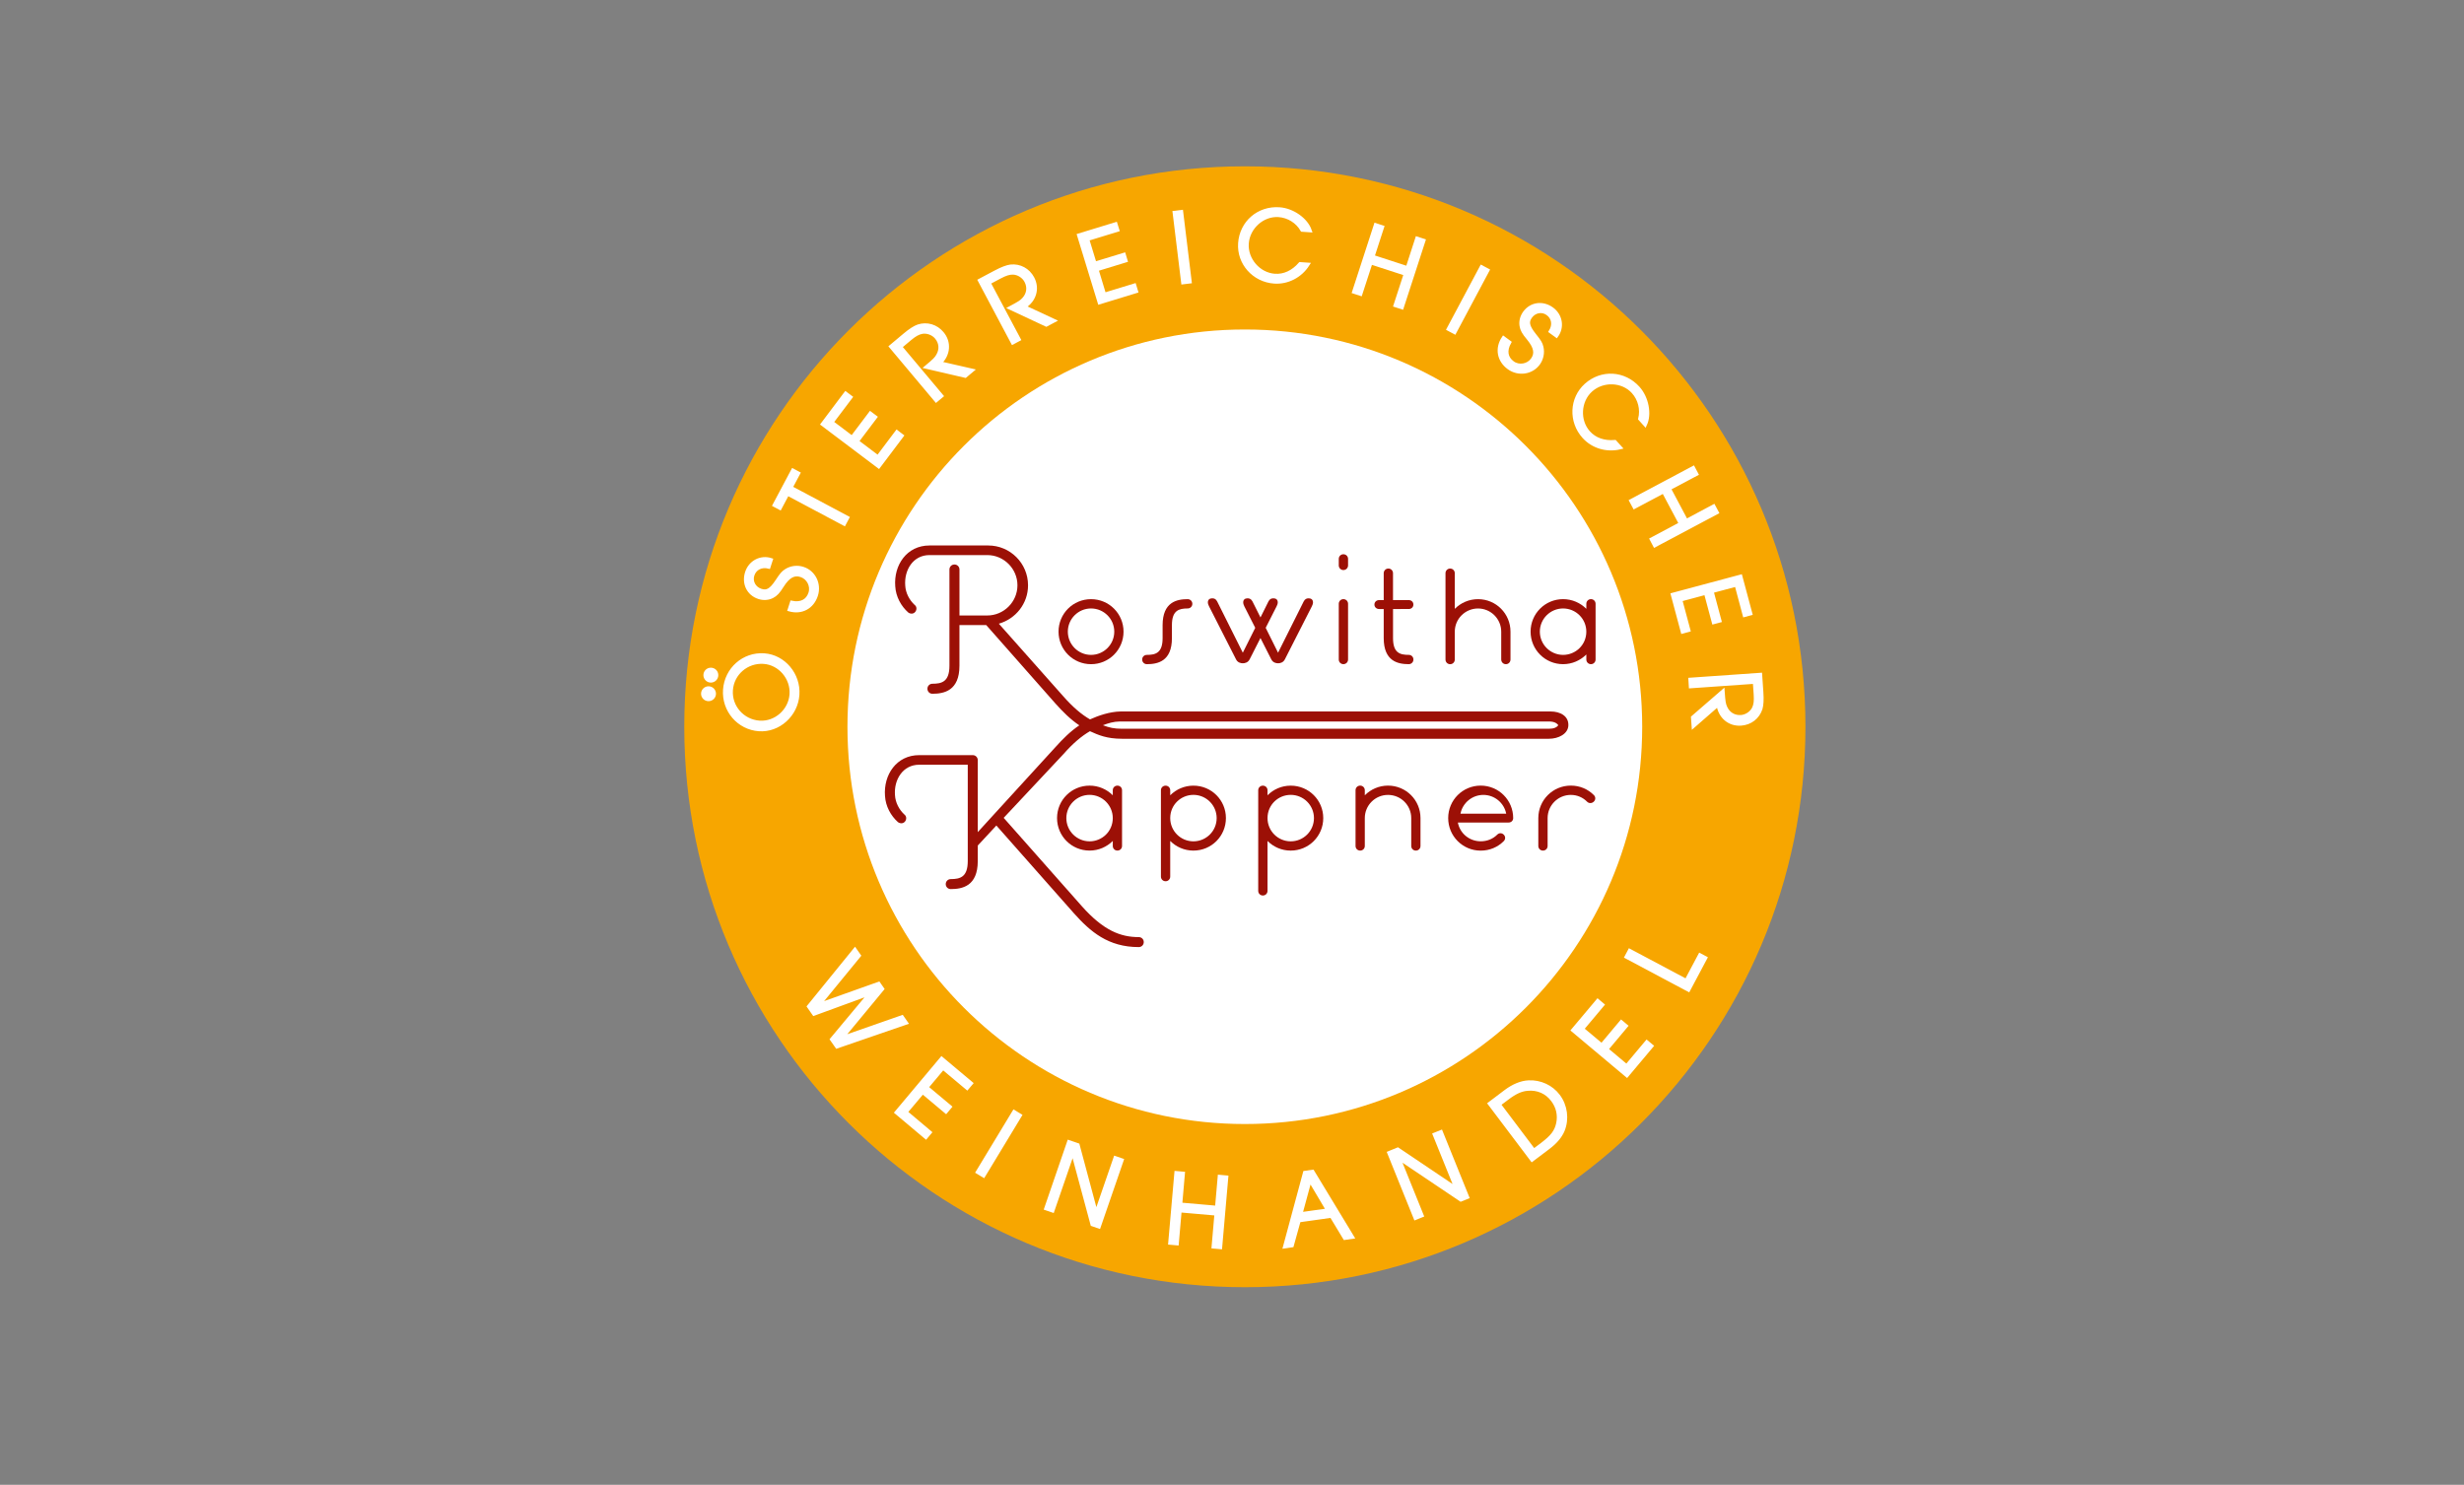 <?xml version="1.0" encoding="utf-8"?>
<!-- Generator: Adobe Illustrator 16.2.1, SVG Export Plug-In . SVG Version: 6.00 Build 0)  -->
<!DOCTYPE svg PUBLIC "-//W3C//DTD SVG 1.1//EN" "http://www.w3.org/Graphics/SVG/1.1/DTD/svg11.dtd">
<svg version="1.1" id="Ebene_1" xmlns="http://www.w3.org/2000/svg" xmlns:xlink="http://www.w3.org/1999/xlink" x="0px" y="0px"
	 width="128.824px" height="77.646px" viewBox="0 0 128.824 77.646" enable-background="new 0 0 128.824 77.646"
	 xml:space="preserve">
<rect x="0" y="0" width="128.824" height="77.646" fill="#808080" stroke="none"/>
<path fill="#F7A600" d="M43.679,38.005c0-11.822,9.584-21.405,21.407-21.405c11.82,0,21.402,9.583,21.402,21.405
	s-9.582,21.404-21.402,21.404C53.263,59.409,43.679,49.827,43.679,38.005 M35.775,38.005c0-16.188,13.123-29.308,29.311-29.308
	c16.186,0,29.307,13.121,29.307,29.308c0,16.186-13.121,29.307-29.307,29.307C48.897,67.312,35.775,54.191,35.775,38.005"/>
<path fill="#FFFFFF" d="M65.083,58.779c11.475,0,20.775-9.301,20.775-20.773c0-11.475-9.301-20.776-20.775-20.776
	c-11.475,0-20.776,9.301-20.776,20.776C44.308,49.478,53.608,58.779,65.083,58.779"/>
<path fill="#9C1006" d="M55.343,33.031c0,0.943,0.758,1.701,1.699,1.701s1.699-0.758,1.699-1.701c0-0.941-0.758-1.699-1.699-1.699
	S55.343,32.089,55.343,33.031 M55.829,33.031c0-0.668,0.543-1.213,1.213-1.213s1.215,0.545,1.215,1.213
	c0,0.67-0.545,1.215-1.215,1.215S55.829,33.7,55.829,33.031"/>
<path fill="#9C1006" d="M60.784,32.693c0-1.215,0.748-1.361,1.311-1.361c0.137,0,0.244,0.107,0.244,0.244
	c0,0.135-0.107,0.242-0.244,0.242c-0.455,0-0.824,0.098-0.824,0.875v0.678c0,1.215-0.748,1.361-1.311,1.361
	c-0.137,0-0.244-0.107-0.244-0.244s0.107-0.242,0.244-0.242c0.455,0,0.824-0.098,0.824-0.875V32.693z"/>
<path fill="#9C1006" d="M66.82,34.132l1.34-2.68c0.068-0.137,0.166-0.164,0.262-0.164c0.137,0,0.225,0.076,0.225,0.213
	c0,0.066-0.029,0.145-0.059,0.203l-1.408,2.768c-0.088,0.184-0.262,0.213-0.359,0.213s-0.271-0.029-0.359-0.213l-0.562-1.107
	l-0.562,1.107c-0.088,0.184-0.264,0.213-0.361,0.213c-0.096,0-0.272-0.029-0.358-0.213l-1.408-2.768
	c-0.029-0.059-0.061-0.137-0.061-0.203c0-0.137,0.09-0.213,0.225-0.213c0.098,0,0.193,0.027,0.262,0.164l1.34,2.68l0.65-1.301
	l-0.572-1.127c-0.029-0.059-0.057-0.137-0.057-0.203c0-0.137,0.088-0.213,0.223-0.213c0.096,0,0.193,0.027,0.262,0.164l0.418,0.836
	l0.416-0.836c0.068-0.137,0.166-0.164,0.264-0.164c0.137,0,0.223,0.076,0.223,0.213c0,0.066-0.029,0.145-0.059,0.203l-0.572,1.127
	L66.82,34.132z"/>
<path fill="#9C1006" d="M70.48,31.575c0-0.137-0.107-0.244-0.244-0.244c-0.135,0-0.242,0.107-0.242,0.244v2.912
	c0,0.137,0.107,0.244,0.242,0.244c0.137,0,0.244-0.107,0.244-0.244V31.575z M70.48,29.226c0-0.137-0.107-0.242-0.244-0.242
	c-0.135,0-0.242,0.105-0.242,0.242v0.34c0,0.135,0.107,0.244,0.242,0.244c0.137,0,0.244-0.109,0.244-0.244V29.226z"/>
<path fill="#9C1006" d="M73.654,31.847c0.137,0,0.242-0.098,0.242-0.232c0-0.137-0.105-0.234-0.242-0.234H72.83v-1.406
	c0-0.137-0.107-0.244-0.242-0.244c-0.137,0-0.244,0.107-0.244,0.244v1.406h-0.242c-0.137,0-0.244,0.098-0.244,0.234
	c0,0.135,0.107,0.232,0.244,0.232h0.242v1.523c0,1.215,0.748,1.361,1.311,1.361c0.137,0,0.242-0.109,0.242-0.244
	s-0.105-0.242-0.242-0.242c-0.457,0-0.824-0.098-0.824-0.875v-1.523H73.654z"/>
<path fill="#9C1006" d="M78.488,34.488c0,0.137,0.107,0.244,0.242,0.244c0.137,0,0.242-0.107,0.242-0.244v-1.457
	c0-0.941-0.756-1.699-1.697-1.699c-0.477,0-0.904,0.195-1.215,0.506v-1.863c0-0.137-0.107-0.244-0.242-0.244
	c-0.137,0-0.244,0.107-0.244,0.244v4.514c0,0.137,0.107,0.244,0.244,0.244c0.135,0,0.242-0.107,0.242-0.244v-1.457
	c0-0.668,0.543-1.213,1.215-1.213c0.67,0,1.213,0.545,1.213,1.213V34.488z"/>
<path fill="#9C1006" d="M83.421,31.575c0-0.137-0.105-0.244-0.242-0.244s-0.242,0.107-0.242,0.244v0.262
	c-0.312-0.311-0.738-0.506-1.215-0.506c-0.941,0-1.699,0.758-1.699,1.699c0,0.943,0.758,1.701,1.699,1.701
	c0.477,0,0.902-0.195,1.215-0.506v0.262c0,0.135,0.105,0.244,0.242,0.244s0.242-0.109,0.242-0.244V31.575z M80.507,33.031
	c0-0.668,0.545-1.213,1.215-1.213s1.215,0.545,1.215,1.213c0,0.699-0.564,1.215-1.215,1.215
	C81.052,34.245,80.507,33.7,80.507,33.031"/>
<path fill="#9C1006" d="M58.663,41.323c0-0.135-0.105-0.24-0.242-0.24s-0.242,0.105-0.242,0.24v0.264
	c-0.312-0.311-0.738-0.504-1.213-0.504c-0.943,0-1.701,0.756-1.701,1.697s0.758,1.699,1.701,1.699c0.475,0,0.9-0.193,1.213-0.504
	v0.262c0,0.137,0.105,0.242,0.242,0.242s0.242-0.105,0.242-0.242V41.323z M55.751,42.781c0-0.67,0.545-1.215,1.215-1.215
	c0.668,0,1.213,0.545,1.213,1.215c0,0.699-0.564,1.215-1.213,1.215C56.296,43.995,55.751,43.452,55.751,42.781"/>
<path fill="#9C1006" d="M60.696,45.839c0,0.137,0.107,0.244,0.244,0.244c0.135,0,0.242-0.107,0.242-0.244v-1.863
	c0.311,0.311,0.738,0.504,1.213,0.504c0.943,0,1.699-0.758,1.699-1.699s-0.756-1.697-1.699-1.697c-0.475,0-0.902,0.193-1.213,0.504
	v-0.264c0-0.135-0.107-0.24-0.242-0.24c-0.137,0-0.244,0.105-0.244,0.24V45.839z M63.61,42.781c0,0.672-0.545,1.215-1.215,1.215
	s-1.213-0.543-1.213-1.215c0-0.699,0.564-1.215,1.213-1.215C63.065,41.566,63.61,42.111,63.61,42.781"/>
<path fill="#9C1006" d="M74.267,44.238c0,0.137-0.105,0.242-0.242,0.242s-0.242-0.105-0.242-0.242v-1.457
	c0-0.67-0.543-1.213-1.215-1.213c-0.67,0-1.213,0.543-1.213,1.213v1.457c0,0.137-0.105,0.242-0.242,0.242s-0.242-0.105-0.242-0.242
	v-2.914c0-0.135,0.105-0.242,0.242-0.242s0.242,0.107,0.242,0.242v0.264c0.311-0.311,0.738-0.506,1.213-0.506
	c0.943,0,1.699,0.758,1.699,1.699V44.238z"/>
<path fill="#9C1006" d="M58.556,37.728c-0.342,0.004-0.615,0.09-0.893,0.197c0.328,0.125,0.59,0.184,0.99,0.184h22.329
	c0.262,0,0.418-0.076,0.49-0.189c-0.076-0.098-0.205-0.191-0.49-0.191H58.556z M51.12,44.216v0.812c0,1.309-0.805,1.465-1.412,1.465
	c-0.146,0-0.262-0.113-0.262-0.26s0.115-0.262,0.262-0.262c0.492,0,0.889-0.105,0.889-0.943V39.99h-2.539
	c-0.857,0-1.328,0.785-1.266,1.59c0.021,0.396,0.221,0.764,0.492,1.014c0.115,0.086,0.125,0.252,0.031,0.367
	s-0.25,0.115-0.367,0.031c-0.377-0.336-0.646-0.828-0.678-1.371c-0.084-1.098,0.596-2.133,1.787-2.133h2.801
	c0.146,0,0.262,0.115,0.262,0.262v3.764l4.059-4.443c0.387-0.43,0.785-0.83,1.25-1.141c-0.465-0.311-0.863-0.711-1.25-1.143
	l-3.617-4.1h-1.4v2.127c0,1.307-0.807,1.465-1.414,1.465c-0.145,0-0.26-0.115-0.26-0.262s0.115-0.262,0.26-0.262
	c0.492,0,0.891-0.104,0.891-0.941v-5.033c0-0.146,0.115-0.262,0.262-0.262c0.145,0,0.262,0.115,0.262,0.262v2.404h1.453
	c0.867,0,1.578-0.711,1.578-1.578c0-0.869-0.711-1.58-1.578-1.58h-3.021c-0.859,0-1.328,0.785-1.268,1.59
	c0.021,0.398,0.221,0.764,0.492,1.016c0.115,0.082,0.125,0.25,0.031,0.365s-0.25,0.115-0.365,0.031
	c-0.377-0.334-0.648-0.826-0.68-1.371c-0.084-1.098,0.596-2.133,1.789-2.133h3.072c1.15,0,2.082,0.932,2.082,2.082
	c0,0.961-0.648,1.756-1.527,2.008l3.379,3.807c0.498,0.566,0.953,0.947,1.387,1.197c0.432-0.193,1.018-0.404,1.602-0.414H81.07
	c0.5,0,0.947,0.236,0.928,0.73c-0.016,0.445-0.52,0.697-1.016,0.697H58.659c-0.795,0-1.24-0.197-1.674-0.395
	c-0.434,0.25-0.889,0.633-1.387,1.199l-3.123,3.332l4.082,4.615c1.139,1.285,2.039,1.621,2.98,1.621c0.146,0,0.262,0.113,0.262,0.26
	s-0.115,0.262-0.262,0.262c-1.6,0-2.531-0.805-3.398-1.777l-4.047-4.58L51.12,44.216z"/>
<path fill="#9C1006" d="M78.871,43.013c0.135,0,0.242-0.096,0.242-0.232c0-0.941-0.758-1.699-1.699-1.699s-1.699,0.758-1.699,1.699
	s0.758,1.701,1.699,1.701c0.477,0,0.895-0.186,1.205-0.496c0.098-0.098,0.098-0.244,0-0.34c-0.098-0.098-0.244-0.098-0.34,0
	c-0.223,0.223-0.525,0.348-0.865,0.348c-0.592,0-1.088-0.416-1.193-0.98H78.871z M77.554,41.568c0.592,0,1.088,0.428,1.193,0.98
	h-2.389C76.466,41.995,76.96,41.568,77.554,41.568"/>
<path fill="#9C1006" d="M65.783,46.587c0,0.135,0.107,0.242,0.244,0.242c0.135,0,0.242-0.107,0.242-0.242v-2.611
	c0.311,0.311,0.736,0.504,1.213,0.504c0.943,0,1.701-0.758,1.701-1.699s-0.758-1.697-1.701-1.697c-0.477,0-0.902,0.193-1.213,0.504
	v-0.264c0-0.135-0.107-0.24-0.242-0.24c-0.137,0-0.244,0.105-0.244,0.24V46.587z M68.697,42.781c0,0.672-0.543,1.215-1.215,1.215
	c-0.67,0-1.213-0.543-1.213-1.215c0-0.699,0.562-1.215,1.213-1.215C68.154,41.566,68.697,42.111,68.697,42.781"/>
<path fill="#9C1006" d="M80.427,44.238c0,0.137,0.107,0.242,0.242,0.242c0.139,0,0.244-0.105,0.244-0.242v-1.457
	c0-0.67,0.545-1.213,1.213-1.213c0.34,0,0.633,0.135,0.855,0.359c0.098,0.096,0.252,0.088,0.35-0.01s0.098-0.244,0-0.34
	c-0.311-0.311-0.729-0.496-1.205-0.496c-0.941,0-1.699,0.758-1.699,1.699V44.238z"/>
<polygon fill="#FFFFFF" points="42.282,52.632 42.554,53.023 45.491,51.948 43.485,54.351 43.755,54.736 47.378,53.488 
	47.163,53.179 44.015,54.279 46.136,51.714 45.94,51.433 42.804,52.55 44.917,49.972 44.698,49.659 "/>
<polygon fill="none" stroke="#FFFFFF" stroke-width="0.185" stroke-miterlimit="3.864" points="42.282,52.632 42.554,53.023 
	45.491,51.948 43.485,54.351 43.755,54.736 47.378,53.488 47.163,53.179 44.015,54.279 46.136,51.714 45.94,51.433 42.804,52.55 
	44.917,49.972 44.698,49.659 "/>
<polygon fill="#FFFFFF" points="46.864,58.175 48.407,59.472 48.62,59.218 47.36,58.157 48.237,57.115 49.456,58.136 49.669,57.882 
	48.45,56.861 49.302,55.845 50.563,56.902 50.776,56.65 49.231,55.353 "/>
<polygon fill="none" stroke="#FFFFFF" stroke-width="0.185" stroke-miterlimit="3.864" points="46.864,58.175 48.407,59.472 
	48.62,59.218 47.36,58.157 48.237,57.115 49.456,58.136 49.669,57.882 48.45,56.861 49.302,55.845 50.563,56.902 50.776,56.65 
	49.231,55.353 "/>
<rect x="52.031" y="58.013" transform="matrix(-0.856 -0.518 0.518 -0.856 65.912 138.096)" fill="#FFFFFF" width="0.37" height="3.685"/>
<rect x="52.031" y="58.013" transform="matrix(-0.856 -0.518 0.518 -0.856 65.912 138.096)" fill="none" stroke="#FFFFFF" stroke-width="0.185" stroke-miterlimit="3.864" width="0.37" height="3.685"/>
<polygon fill="#FFFFFF" points="54.685,63.197 55.034,63.316 56.089,60.251 57.106,64.031 57.456,64.152 58.657,60.667 
	58.308,60.548 57.31,63.441 56.353,59.874 55.882,59.712 "/>
<polygon fill="none" stroke="#FFFFFF" stroke-width="0.185" stroke-miterlimit="3.864" points="54.685,63.197 55.034,63.316 
	56.089,60.251 57.106,64.031 57.456,64.152 58.657,60.667 58.308,60.548 57.31,63.441 56.353,59.874 55.882,59.712 "/>
<polygon fill="#FFFFFF" points="61.169,64.999 61.538,65.031 61.688,63.308 63.587,63.474 63.437,65.197 63.806,65.23 64.126,61.56 
	63.757,61.527 63.616,63.144 61.718,62.978 61.858,61.361 61.491,61.329 "/>
<polygon fill="none" stroke="#FFFFFF" stroke-width="0.185" stroke-miterlimit="3.864" points="61.169,64.999 61.538,65.031 
	61.688,63.308 63.587,63.474 63.437,65.197 63.806,65.23 64.126,61.56 63.757,61.527 63.616,63.144 61.718,62.978 61.858,61.361 
	61.491,61.329 "/>
<path fill="#FFFFFF" d="M67.173,65.189l0.377-0.055l0.363-1.307l1.695-0.238l0.699,1.158l0.398-0.057l-2.078-3.428l-0.41,0.057
	L67.173,65.189z M68.003,63.482l0.482-1.775l0.934,1.576L68.003,63.482z"/>
<path fill="none" stroke="#FFFFFF" stroke-width="0.185" stroke-miterlimit="3.864" d="M67.173,65.189l0.377-0.055l0.363-1.307
	l1.695-0.238l0.699,1.158l0.398-0.057l-2.078-3.428l-0.41,0.057L67.173,65.189z M68.003,63.482l0.482-1.775l0.934,1.576
	L68.003,63.482z"/>
<polygon fill="#FFFFFF" points="74,63.702 74.343,63.564 73.128,60.558 76.376,62.741 76.72,62.603 75.339,59.187 74.996,59.325 
	76.142,62.161 73.08,60.099 72.621,60.286 "/>
<polygon fill="none" stroke="#FFFFFF" stroke-width="0.185" stroke-miterlimit="3.864" points="74,63.702 74.343,63.564 
	73.128,60.558 76.376,62.741 76.72,62.603 75.339,59.187 74.996,59.325 76.142,62.161 73.08,60.099 72.621,60.286 "/>
<g>
	<path fill="#FFFFFF" d="M80.097,60.654l0.859-0.648c0.375-0.283,0.625-0.582,0.756-0.895c0.242-0.59,0.15-1.291-0.238-1.805
		c-0.359-0.479-0.951-0.75-1.553-0.719c-0.381,0.016-0.803,0.189-1.199,0.488l-0.844,0.637L80.097,60.654z M80.193,60.165
		l-1.818-2.412l0.428-0.322c0.41-0.311,0.713-0.449,1.041-0.48c0.541-0.055,1.014,0.148,1.336,0.578
		c0.271,0.361,0.365,0.787,0.273,1.217c-0.09,0.422-0.295,0.691-0.832,1.098L80.193,60.165z"/>
	<path fill="none" stroke="#FFFFFF" stroke-width="0.185" stroke-miterlimit="3.864" d="M80.097,60.654l0.859-0.648
		c0.375-0.283,0.625-0.582,0.756-0.895c0.242-0.59,0.15-1.291-0.238-1.805c-0.359-0.479-0.951-0.75-1.553-0.719
		c-0.381,0.016-0.803,0.189-1.199,0.488l-0.844,0.637L80.097,60.654z M80.193,60.165l-1.818-2.412l0.428-0.322
		c0.41-0.311,0.713-0.449,1.041-0.48c0.541-0.055,1.014,0.148,1.336,0.578c0.271,0.361,0.365,0.787,0.273,1.217
		c-0.09,0.422-0.295,0.691-0.832,1.098L80.193,60.165z"/>
</g>
<polygon fill="#FFFFFF" points="85.058,56.243 86.353,54.7 86.097,54.488 85.041,55.747 83.996,54.87 85.017,53.652 84.763,53.439 
	83.742,54.657 82.726,53.806 83.785,52.544 83.531,52.331 82.234,53.874 "/>
<polygon fill="none" stroke="#FFFFFF" stroke-width="0.185" stroke-miterlimit="3.864" points="85.058,56.243 86.353,54.7 
	86.097,54.488 85.041,55.747 83.996,54.87 85.017,53.652 84.763,53.439 83.742,54.657 82.726,53.806 83.785,52.544 83.531,52.331 
	82.234,53.874 "/>
<polygon fill="#FFFFFF" points="88.279,51.769 89.169,50.095 88.876,49.939 88.162,51.284 85.201,49.71 85.027,50.038 "/>
<polygon fill="none" stroke="#FFFFFF" stroke-width="0.185" stroke-miterlimit="3.864" points="88.279,51.769 89.169,50.095 
	88.876,49.939 88.162,51.284 85.201,49.71 85.027,50.038 "/>
<g>
	<path fill="#FFFFFF" d="M37.894,36.068c-0.074,1.08,0.725,2.004,1.788,2.078c1.024,0.072,1.946-0.756,2.021-1.812
		c0.074-1.059-0.724-2.006-1.749-2.078C38.884,34.181,37.97,34.988,37.894,36.068 M38.226,36.089
		c0.061-0.871,0.82-1.525,1.702-1.465c0.843,0.059,1.502,0.832,1.443,1.686c-0.06,0.854-0.821,1.525-1.664,1.467
		C38.827,37.714,38.164,36.96,38.226,36.089"/>
	<path fill="none" stroke="#FFFFFF" stroke-width="0.185" stroke-miterlimit="3.864" d="M37.894,36.068
		c-0.074,1.08,0.725,2.004,1.788,2.078c1.024,0.072,1.946-0.756,2.021-1.812c0.074-1.059-0.724-2.006-1.749-2.078
		C38.884,34.181,37.97,34.988,37.894,36.068z M38.226,36.089c0.061-0.871,0.82-1.525,1.702-1.465
		c0.843,0.059,1.502,0.832,1.443,1.686c-0.06,0.854-0.821,1.525-1.664,1.467C38.827,37.714,38.164,36.96,38.226,36.089z"/>
	<path fill="#FFFFFF" d="M41.273,31.88c0.634,0.178,1.197-0.127,1.398-0.748c0.191-0.588-0.115-1.215-0.688-1.4
		c-0.289-0.096-0.617-0.057-0.87,0.1c-0.182,0.115-0.239,0.184-0.49,0.561c-0.315,0.473-0.522,0.592-0.843,0.486
		c-0.352-0.113-0.54-0.465-0.43-0.807c0.115-0.352,0.456-0.525,0.843-0.428l0.119-0.369c-0.535-0.174-1.089,0.117-1.265,0.658
		c-0.186,0.572,0.076,1.121,0.627,1.301c0.243,0.08,0.493,0.061,0.701-0.045c0.188-0.096,0.312-0.225,0.519-0.557
		c0.319-0.502,0.617-0.666,0.989-0.545c0.378,0.123,0.599,0.549,0.476,0.928c-0.133,0.414-0.488,0.592-0.966,0.492L41.273,31.88z"/>
	<path fill="none" stroke="#FFFFFF" stroke-width="0.185" stroke-miterlimit="3.864" d="M41.273,31.88
		c0.634,0.178,1.197-0.127,1.398-0.748c0.191-0.588-0.115-1.215-0.688-1.4c-0.289-0.096-0.617-0.057-0.87,0.1
		c-0.182,0.115-0.239,0.184-0.49,0.561c-0.315,0.473-0.522,0.592-0.843,0.486c-0.352-0.113-0.54-0.465-0.43-0.807
		c0.115-0.352,0.456-0.525,0.843-0.428l0.119-0.369c-0.535-0.174-1.089,0.117-1.265,0.658c-0.186,0.572,0.076,1.121,0.627,1.301
		c0.243,0.08,0.493,0.061,0.701-0.045c0.188-0.096,0.312-0.225,0.519-0.557c0.319-0.502,0.617-0.666,0.989-0.545
		c0.378,0.123,0.599,0.549,0.476,0.928c-0.133,0.414-0.488,0.592-0.966,0.492L41.273,31.88z"/>
</g>
<polygon fill="#FFFFFF" points="44.136,27.4 44.31,27.073 41.348,25.497 41.745,24.751 41.452,24.595 40.485,26.415 40.778,26.572 
	41.175,25.825 "/>
<polygon fill="none" stroke="#FFFFFF" stroke-width="0.185" stroke-miterlimit="3.864" points="44.136,27.4 44.31,27.073 
	41.348,25.497 41.745,24.751 41.452,24.595 40.485,26.415 40.778,26.572 41.175,25.825 "/>
<polygon fill="#FFFFFF" points="45.942,24.398 47.155,22.788 46.89,22.587 45.899,23.904 44.81,23.081 45.769,21.812 45.503,21.613 
	44.546,22.882 43.487,22.083 44.478,20.77 44.212,20.571 43.001,22.181 "/>
<polygon fill="none" stroke="#FFFFFF" stroke-width="0.185" stroke-miterlimit="3.864" points="45.942,24.398 47.155,22.788 
	46.89,22.587 45.899,23.904 44.81,23.081 45.769,21.812 45.503,21.613 44.546,22.882 43.487,22.083 44.478,20.77 44.212,20.571 
	43.001,22.181 "/>
<g>
	<path fill="#FFFFFF" d="M48.944,20.943l0.285-0.238l-2.156-2.568l0.494-0.415c0.258-0.217,0.439-0.317,0.639-0.355
		c0.271-0.047,0.576,0.066,0.752,0.278c0.232,0.273,0.262,0.63,0.078,0.942c-0.092,0.164-0.174,0.248-0.602,0.606l2.033,0.472
		l0.352-0.295l-1.682-0.385c0.467-0.442,0.518-1.089,0.121-1.559c-0.314-0.376-0.793-0.517-1.252-0.368
		c-0.18,0.062-0.424,0.218-0.711,0.46l-0.719,0.603L48.944,20.943z"/>
	<path fill="none" stroke="#FFFFFF" stroke-width="0.185" stroke-miterlimit="3.864" d="M48.944,20.943l0.285-0.238l-2.156-2.568
		l0.494-0.415c0.258-0.217,0.439-0.317,0.639-0.355c0.271-0.047,0.576,0.066,0.752,0.278c0.232,0.273,0.262,0.63,0.078,0.942
		c-0.092,0.164-0.174,0.248-0.602,0.606l2.033,0.472l0.352-0.295l-1.682-0.385c0.467-0.442,0.518-1.089,0.121-1.559
		c-0.314-0.376-0.793-0.517-1.252-0.368c-0.18,0.062-0.424,0.218-0.711,0.46l-0.719,0.603L48.944,20.943z"/>
	<path fill="#FFFFFF" d="M52.946,17.921l0.328-0.174l-1.574-2.96l0.57-0.304c0.297-0.158,0.496-0.221,0.697-0.215
		c0.275,0.01,0.549,0.184,0.678,0.428c0.17,0.316,0.127,0.671-0.117,0.939c-0.125,0.142-0.225,0.205-0.717,0.468l1.891,0.885
		l0.406-0.216l-1.564-0.728c0.549-0.335,0.73-0.957,0.443-1.498c-0.232-0.434-0.67-0.671-1.15-0.621
		c-0.188,0.024-0.459,0.125-0.791,0.302l-0.828,0.44L52.946,17.921z"/>
	<path fill="none" stroke="#FFFFFF" stroke-width="0.185" stroke-miterlimit="3.864" d="M52.946,17.921l0.328-0.174l-1.574-2.96
		l0.57-0.304c0.297-0.158,0.496-0.221,0.697-0.215c0.275,0.01,0.549,0.184,0.678,0.428c0.17,0.316,0.127,0.671-0.117,0.939
		c-0.125,0.142-0.225,0.205-0.717,0.468l1.891,0.885l0.406-0.216l-1.564-0.728c0.549-0.335,0.73-0.957,0.443-1.498
		c-0.232-0.434-0.67-0.671-1.15-0.621c-0.188,0.024-0.459,0.125-0.791,0.302l-0.828,0.44L52.946,17.921z"/>
</g>
<polygon fill="#FFFFFF" points="57.481,15.823 59.409,15.233 59.313,14.917 57.737,15.398 57.341,14.094 58.86,13.629 
	58.765,13.311 57.241,13.776 56.854,12.509 58.429,12.027 58.331,11.711 56.403,12.301 "/>
<polygon fill="none" stroke="#FFFFFF" stroke-width="0.185" stroke-miterlimit="3.864" points="57.481,15.823 59.409,15.233 
	59.313,14.917 57.737,15.398 57.341,14.094 58.86,13.629 58.765,13.311 57.241,13.776 56.854,12.509 58.429,12.027 58.331,11.711 
	56.403,12.301 "/>
<rect x="59.983" y="12.77" transform="matrix(-0.121 -0.993 0.993 -0.121 56.47 75.897)" fill="#FFFFFF" width="3.684" height="0.372"/>
<rect x="61.64" y="11.114" transform="matrix(-0.993 0.121 -0.121 -0.993 124.766 18.309)" fill="none" stroke="#FFFFFF" stroke-width="0.185" stroke-miterlimit="3.864" width="0.37" height="3.685"/>
<g>
	<path fill="#FFFFFF" d="M67.974,13.798c-0.379,0.433-0.838,0.645-1.328,0.61c-0.832-0.059-1.508-0.837-1.449-1.675
		c0.059-0.848,0.826-1.53,1.652-1.473c0.514,0.036,0.98,0.328,1.23,0.767l0.41,0.029c-0.195-0.573-0.906-1.077-1.594-1.125
		c-1.098-0.077-1.995,0.702-2.071,1.788c-0.072,1.041,0.729,1.944,1.797,2.019c0.695,0.049,1.373-0.303,1.758-0.911L67.974,13.798z"
		/>
	<path fill="none" stroke="#FFFFFF" stroke-width="0.185" stroke-miterlimit="3.864" d="M67.974,13.798
		c-0.379,0.433-0.838,0.645-1.328,0.61c-0.832-0.059-1.508-0.837-1.449-1.675c0.059-0.848,0.826-1.53,1.652-1.473
		c0.514,0.036,0.98,0.328,1.23,0.767l0.41,0.029c-0.195-0.573-0.906-1.077-1.594-1.125c-1.098-0.077-1.995,0.702-2.071,1.788
		c-0.072,1.041,0.729,1.944,1.797,2.019c0.695,0.049,1.373-0.303,1.758-0.911L67.974,13.798z"/>
</g>
<polygon fill="#FFFFFF" points="70.783,15.265 71.134,15.379 71.669,13.735 73.482,14.324 72.947,15.969 73.298,16.083 
	74.437,12.579 74.085,12.466 73.585,14.01 71.771,13.42 72.273,11.875 71.921,11.761 "/>
<polygon fill="none" stroke="#FFFFFF" stroke-width="0.185" stroke-miterlimit="3.864" points="70.783,15.265 71.134,15.379 
	71.669,13.735 73.482,14.324 72.947,15.969 73.298,16.083 74.437,12.579 74.085,12.466 73.585,14.01 71.771,13.42 72.273,11.875 
	71.921,11.761 "/>
<rect x="76.534" y="13.797" transform="matrix(-0.882 -0.47 0.47 -0.882 137.069 65.522)" fill="#FFFFFF" width="0.37" height="3.684"/>
<rect x="76.534" y="13.797" transform="matrix(-0.882 -0.47 0.47 -0.882 137.069 65.522)" fill="none" stroke="#FFFFFF" stroke-width="0.185" stroke-miterlimit="3.864" width="0.37" height="3.684"/>
<g>
	<path fill="#FFFFFF" d="M78.605,17.67c-0.365,0.548-0.25,1.178,0.279,1.562c0.5,0.362,1.191,0.265,1.547-0.223
		c0.178-0.246,0.242-0.567,0.172-0.857c-0.053-0.209-0.102-0.284-0.383-0.64c-0.352-0.446-0.4-0.68-0.201-0.953
		c0.217-0.299,0.609-0.368,0.898-0.157c0.301,0.217,0.359,0.595,0.148,0.934l0.312,0.227c0.332-0.455,0.227-1.071-0.232-1.406
		c-0.488-0.354-1.092-0.273-1.434,0.195c-0.148,0.206-0.211,0.448-0.174,0.681c0.033,0.208,0.117,0.365,0.371,0.665
		c0.377,0.458,0.441,0.792,0.211,1.108c-0.234,0.322-0.707,0.401-1.029,0.167c-0.354-0.257-0.41-0.646-0.17-1.072L78.605,17.67z"/>
	<path fill="none" stroke="#FFFFFF" stroke-width="0.185" stroke-miterlimit="3.864" d="M78.605,17.67
		c-0.365,0.548-0.25,1.178,0.279,1.562c0.5,0.362,1.191,0.265,1.547-0.223c0.178-0.246,0.242-0.567,0.172-0.857
		c-0.053-0.209-0.102-0.284-0.383-0.64c-0.352-0.446-0.4-0.68-0.201-0.953c0.217-0.299,0.609-0.368,0.898-0.157
		c0.301,0.217,0.359,0.595,0.148,0.934l0.312,0.227c0.332-0.455,0.227-1.071-0.232-1.406c-0.488-0.354-1.092-0.273-1.434,0.195
		c-0.148,0.206-0.211,0.448-0.174,0.681c0.033,0.208,0.117,0.365,0.371,0.665c0.377,0.458,0.441,0.792,0.211,1.108
		c-0.234,0.322-0.707,0.401-1.029,0.167c-0.354-0.257-0.41-0.646-0.17-1.072L78.605,17.67z"/>
	<path fill="#FFFFFF" d="M84.433,23.101c-0.572,0.047-1.049-0.119-1.377-0.484c-0.559-0.619-0.504-1.65,0.119-2.211
		c0.633-0.569,1.658-0.526,2.213,0.089c0.344,0.38,0.475,0.917,0.352,1.408l0.273,0.303c0.26-0.545,0.098-1.403-0.365-1.916
		c-0.734-0.816-1.92-0.879-2.729-0.152c-0.777,0.699-0.828,1.906-0.111,2.701c0.467,0.52,1.197,0.736,1.9,0.566L84.433,23.101z"/>
	<path fill="none" stroke="#FFFFFF" stroke-width="0.185" stroke-miterlimit="3.864" d="M84.433,23.101
		c-0.572,0.047-1.049-0.119-1.377-0.484c-0.559-0.619-0.504-1.65,0.119-2.211c0.633-0.569,1.658-0.526,2.213,0.089
		c0.344,0.38,0.475,0.917,0.352,1.408l0.273,0.303c0.26-0.545,0.098-1.403-0.365-1.916c-0.734-0.816-1.92-0.879-2.729-0.152
		c-0.777,0.699-0.828,1.906-0.111,2.701c0.467,0.52,1.197,0.736,1.9,0.566L84.433,23.101z"/>
</g>
<polygon fill="#FFFFFF" points="85.273,26.191 85.449,26.517 86.974,25.706 87.869,27.388 86.343,28.2 86.515,28.527 89.769,26.796 
	89.595,26.47 88.162,27.234 87.267,25.55 88.701,24.788 88.527,24.46 "/>
<polygon fill="none" stroke="#FFFFFF" stroke-width="0.185" stroke-miterlimit="3.864" points="85.273,26.191 85.449,26.517 
	86.974,25.706 87.869,27.388 86.343,28.2 86.515,28.527 89.769,26.796 89.595,26.47 88.162,27.234 87.267,25.55 88.701,24.788 
	88.527,24.46 "/>
<polygon fill="#FFFFFF" points="87.445,31.093 87.966,33.04 88.287,32.954 87.861,31.365 89.179,31.011 89.591,32.548 
	89.912,32.462 89.5,30.925 90.781,30.583 91.205,32.173 91.525,32.087 91.003,30.14 "/>
<polygon fill="none" stroke="#FFFFFF" stroke-width="0.185" stroke-miterlimit="3.864" points="87.445,31.093 87.966,33.04 
	88.287,32.954 87.861,31.365 89.179,31.011 89.591,32.548 89.912,32.462 89.5,30.925 90.781,30.583 91.205,32.173 91.525,32.087 
	91.003,30.14 "/>
<path fill="#FFFFFF" d="M88.365,35.531l0.023,0.369l3.346-0.234l0.045,0.645c0.023,0.338,0,0.543-0.088,0.727
	c-0.121,0.246-0.391,0.426-0.666,0.445c-0.359,0.025-0.664-0.158-0.811-0.49c-0.078-0.172-0.098-0.287-0.137-0.844l-1.576,1.367
	l0.033,0.457l1.299-1.133c0.084,0.637,0.578,1.057,1.189,1.014c0.49-0.033,0.885-0.338,1.035-0.799
	c0.053-0.18,0.072-0.469,0.045-0.844l-0.064-0.936L88.365,35.531z"/>
<path fill="none" stroke="#FFFFFF" stroke-width="0.185" stroke-miterlimit="3.864" d="M88.365,35.531l0.023,0.369l3.346-0.234
	l0.045,0.645c0.023,0.338,0,0.543-0.088,0.727c-0.121,0.246-0.391,0.426-0.666,0.445c-0.359,0.025-0.664-0.158-0.811-0.49
	c-0.078-0.172-0.098-0.287-0.137-0.844l-1.576,1.367l0.033,0.457l1.299-1.133c0.084,0.637,0.578,1.057,1.189,1.014
	c0.49-0.033,0.885-0.338,1.035-0.799c0.053-0.18,0.072-0.469,0.045-0.844l-0.064-0.936L88.365,35.531z"/>
<path fill="#FFFFFF" d="M37.433,36.277c0,0.215-0.174,0.389-0.389,0.389s-0.391-0.174-0.391-0.389s0.176-0.389,0.391-0.389
	S37.433,36.062,37.433,36.277"/>
<path fill="#FFFFFF" d="M37.555,35.304c0,0.215-0.174,0.391-0.39,0.391c-0.215,0-0.389-0.176-0.389-0.391s0.174-0.389,0.389-0.389
	C37.381,34.915,37.555,35.089,37.555,35.304"/>
</svg>
